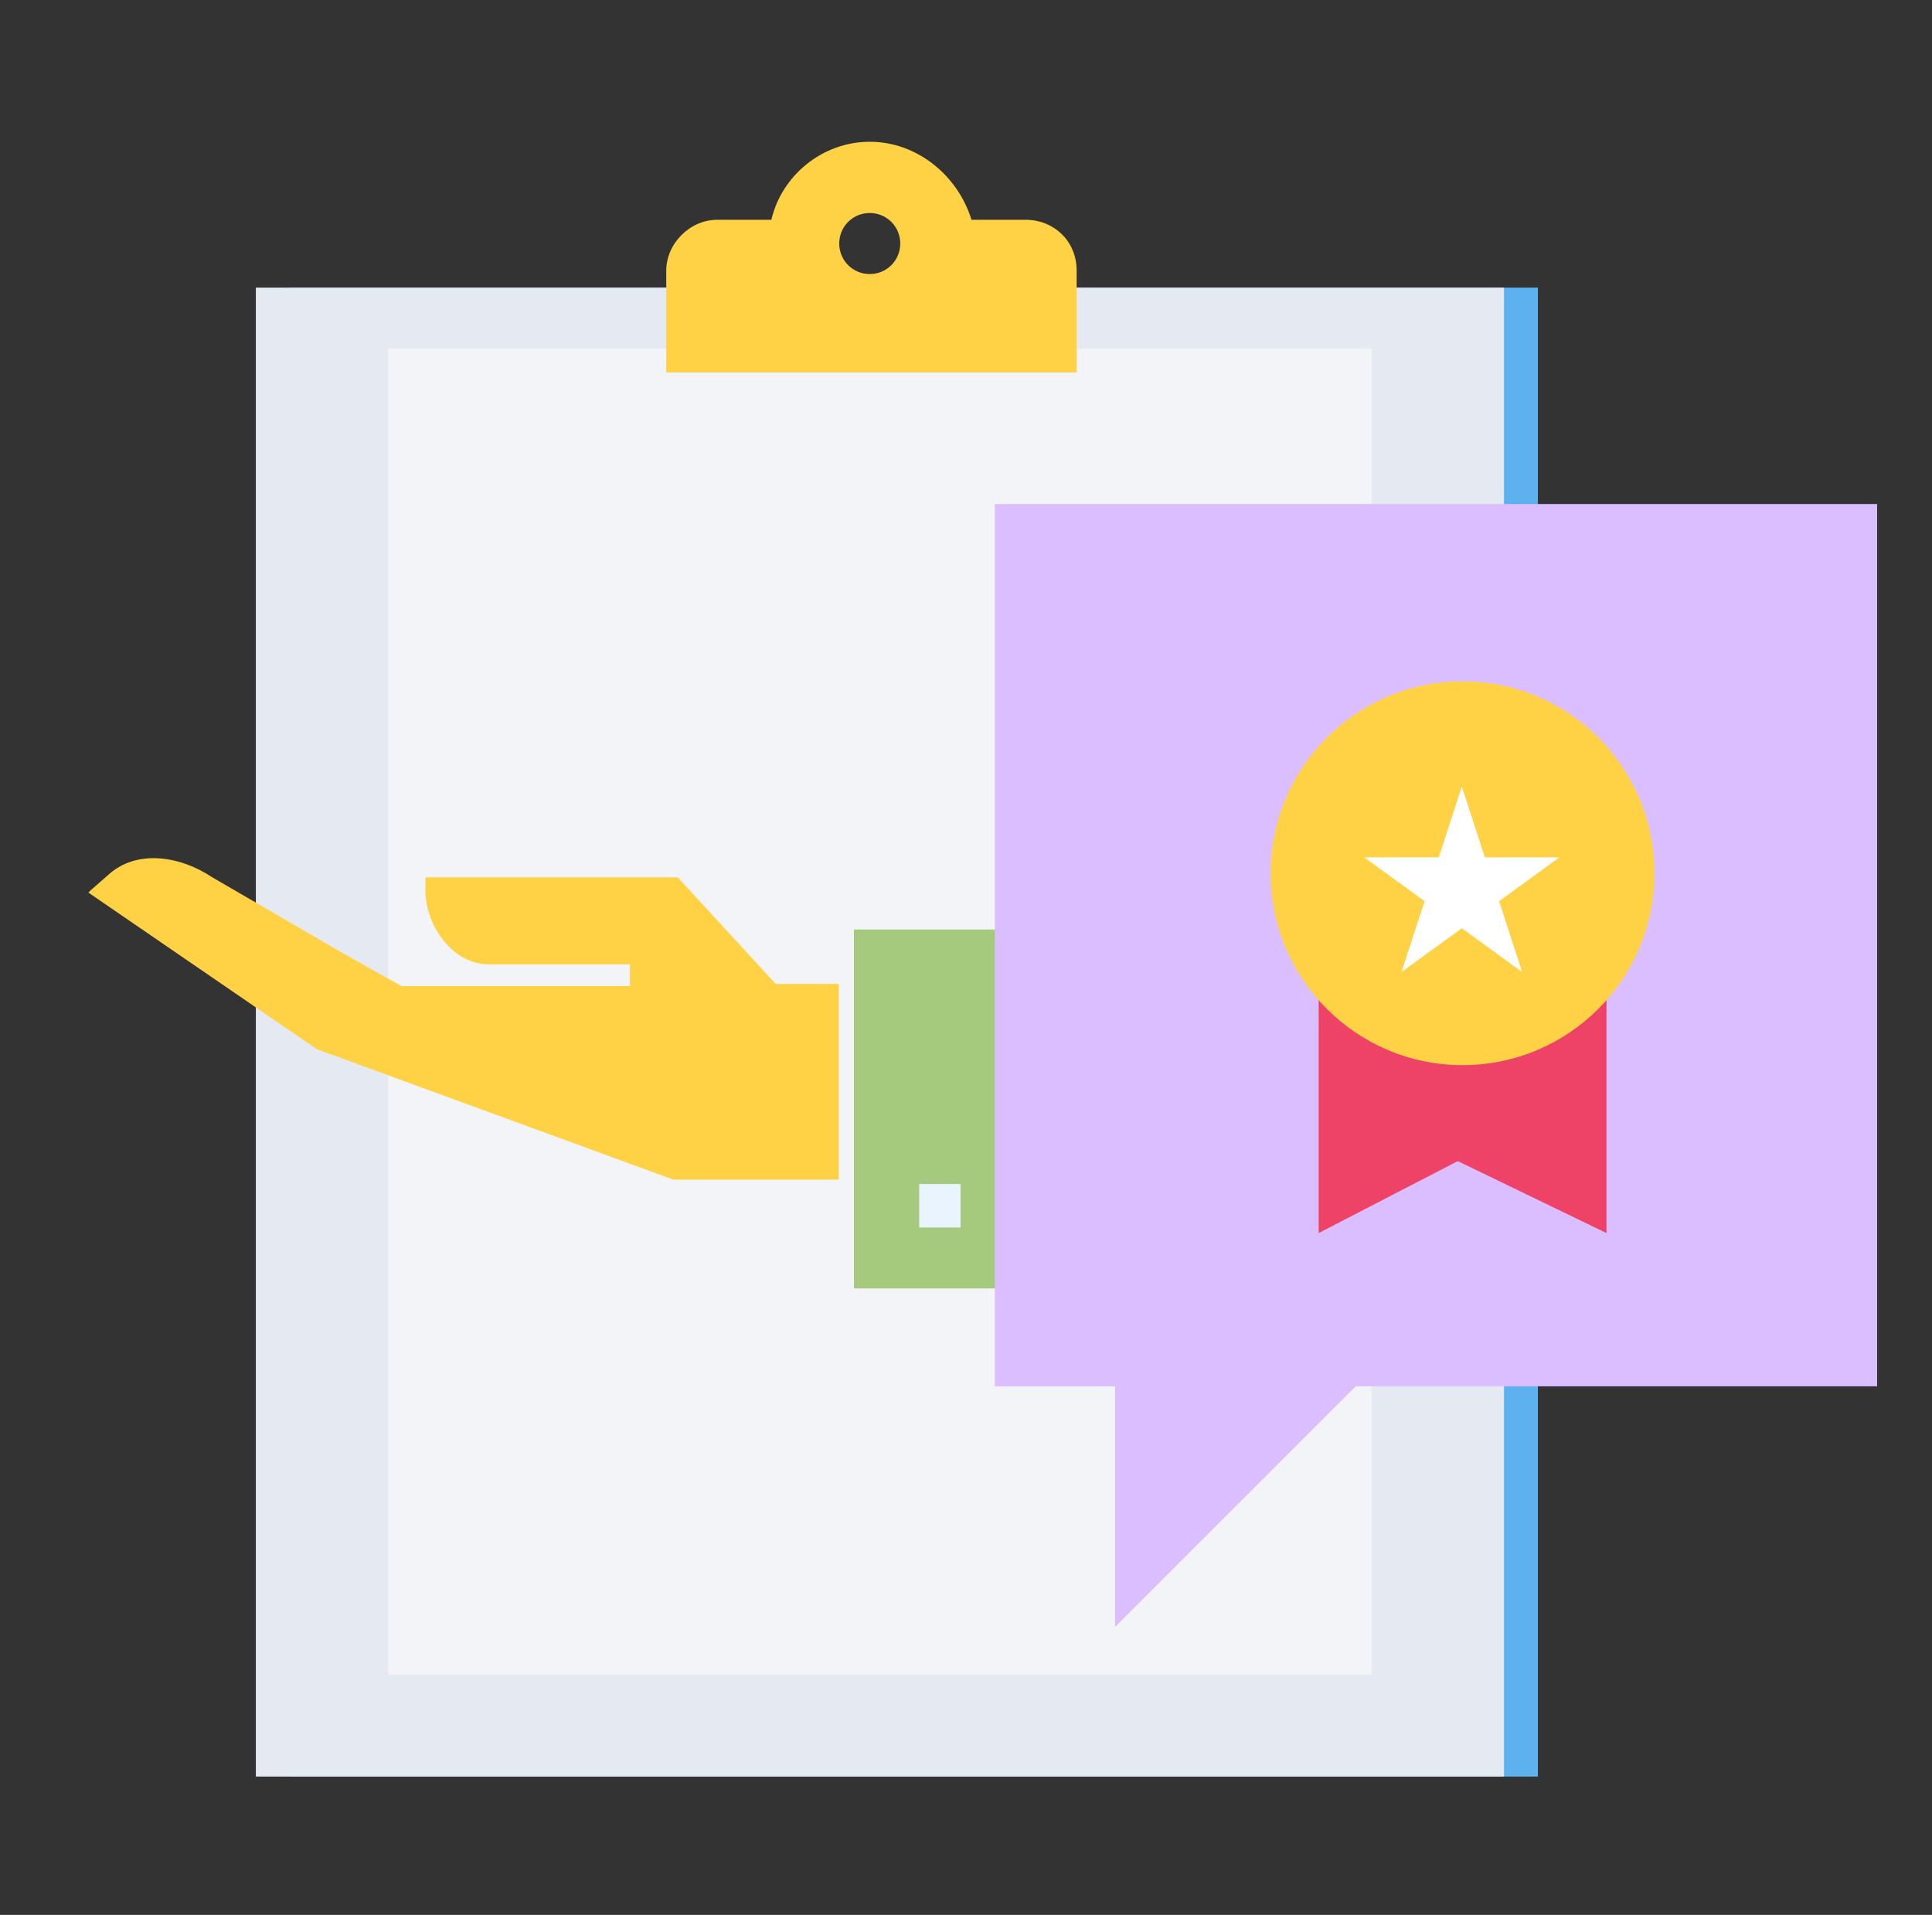 <svg width="113" height="112" viewBox="0 0 113 112" fill="none" xmlns="http://www.w3.org/2000/svg">
<rect x="0" y="0" width="113" height="112" fill="#333333" stroke="none"/>
<g clip-path="url(#clip0_647_458)">
<path d="M89.949 16.824H16.949V103.908H89.949V16.824Z" fill="#5EB1EF"/>
<path d="M87.966 16.824H14.965V103.908H87.966V16.824Z" fill="#E5EAF2"/>
<path d="M80.229 20.393H22.702V97.955H80.229V20.393Z" fill="#F2F4F7"/>
<path d="M59.995 12.855H56.821C56.028 10.276 53.647 8.292 50.87 8.292C48.093 8.292 45.712 10.276 45.117 12.855H41.943C40.356 12.855 38.968 14.243 38.968 15.83V21.782H62.971V15.83C62.971 14.045 61.582 12.855 59.995 12.855ZM50.87 16.029C49.878 16.029 49.085 15.235 49.085 14.243C49.085 13.252 49.878 12.458 50.87 12.458C51.862 12.458 52.655 13.252 52.655 14.243C52.655 15.235 51.862 16.029 50.87 16.029Z" fill="#FFD245"/>
<path d="M49.056 68.997H39.388L18.526 61.364L5.169 52.205L5.296 52.078L6.313 51.187C7.967 49.661 10.511 50.042 12.419 51.315L20.306 55.894L23.487 57.675H36.844V56.403H28.575C26.413 56.403 24.759 53.986 24.886 51.823V51.315H39.642L45.367 57.548H49.056" fill="#FFD245"/>
<path d="M62.794 54.368H49.946V75.358H62.794" fill="#A5C97D"/>
<path d="M53.763 70.523H56.18" stroke="#EAF4FE" stroke-width="2.544"/>
<path d="M81.234 43.307L82.787 47.289H87.811L83.746 49.75L85.299 53.732L81.234 51.271L77.17 53.732L78.722 49.75L74.658 47.289H79.682L81.234 43.307Z" fill="#D9D9D9"/>
</g>
<path d="M98.061 29.478H109.789V81.082H79.296L65.222 95.156V81.082H58.185V29.478H67.567H98.061Z" fill="#DBBEFF"/>
<path d="M93.962 56.687V72.121L85.263 67.912L77.126 72.121V56.687" fill="#EE4266"/>
<path d="M85.544 62.298C91.743 62.298 96.768 57.273 96.768 51.074C96.768 44.875 91.743 39.85 85.544 39.85C79.345 39.85 74.319 44.875 74.319 51.074C74.319 57.273 79.345 62.298 85.544 62.298Z" fill="#FFD245"/>
<path d="M85.5 46L86.847 50.146H91.206L87.68 52.708L89.027 56.854L85.5 54.292L81.973 56.854L83.32 52.708L79.794 50.146H84.153L85.5 46Z" fill="white"/>
<defs>
<clipPath id="clip0_647_458">
<rect width="86.949" height="110.872" fill="white" transform="translate(3 0.664)"/>
</clipPath>
</defs>
</svg>
